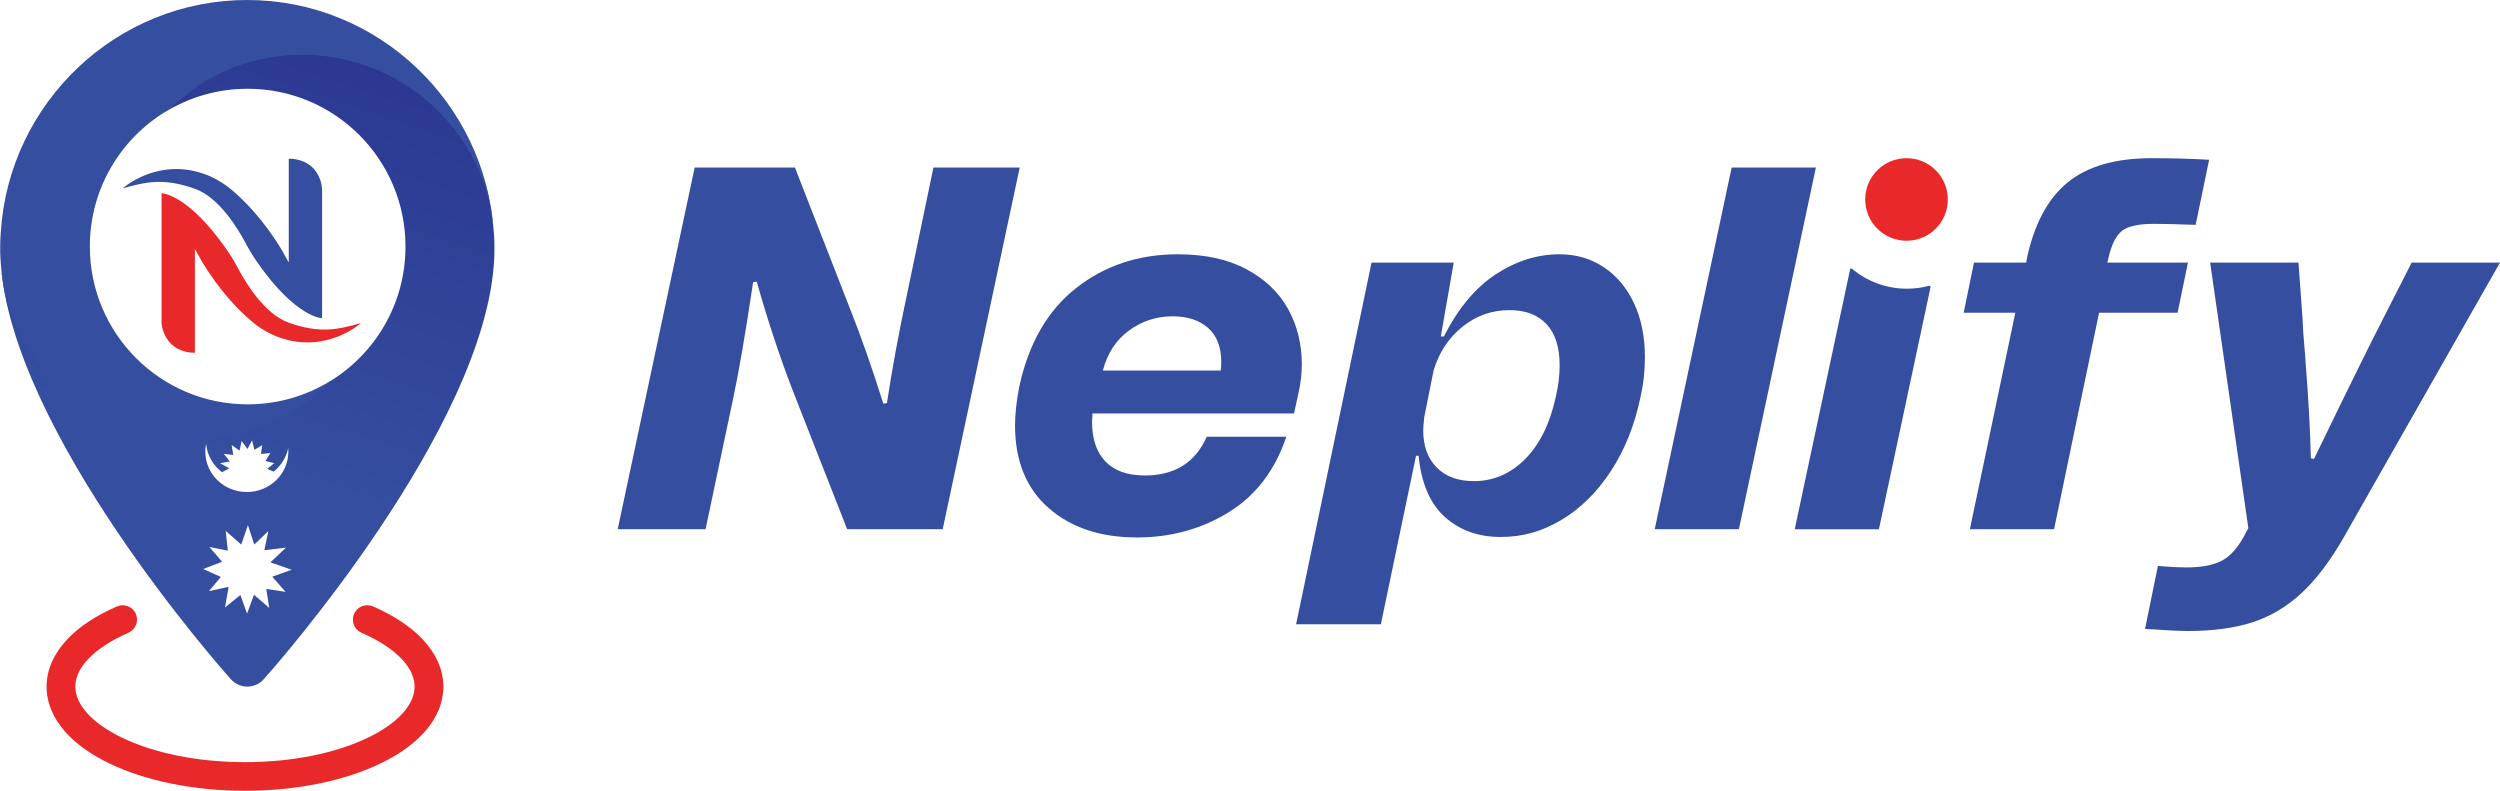 <?xml version="1.0" encoding="UTF-8"?>
<svg id="Layer_2" data-name="Layer 2" xmlns="http://www.w3.org/2000/svg" xmlns:xlink="http://www.w3.org/1999/xlink" viewBox="0 0 415.48 131.42">
  <defs>
    <style>
      .cls-1 {
        fill: url(#linear-gradient);
      }

      .cls-1, .cls-2 {
        fill-rule: evenodd;
      }

      .cls-3 {
        fill: #e92929;
      }

      .cls-4, .cls-2 {
        fill: #354ea0;
      }

      .cls-5 {
        fill: #2a3591;
      }
    </style>
    <linearGradient id="linear-gradient" x1="56.64" y1="-1.23" x2="31.75" y2="74.21" gradientUnits="userSpaceOnUse">
      <stop offset="0" stop-color="#2a3591"/>
      <stop offset="1" stop-color="#354ea0"/>
    </linearGradient>
  </defs>
  <g id="Layer_1-2" data-name="Layer 1">
    <g>
      <g>
        <polygon class="cls-5" points="27.59 18.5 27.63 18.48 27.7 18.43 27.79 18.34 27.84 18.29 27.97 18.18 28.19 17.97 28.33 17.85 28.54 17.65 28.69 17.52 28.98 17.25 29.21 17.04 29.47 16.81 29.82 16.53 30.25 16.19 30.49 15.99 30.91 15.68 31.18 15.48 32.33 14.66 35.24 12.93 37.85 11.71 42.17 10.41 46.44 9.67 52.48 9.48 58.33 10.56 63.52 12.34 68.23 15.12 73.49 19.75 77.87 25.68 80.57 32.39 81.91 37.02 81.59 34.7 81.43 33.93 80.9 31.39 79.06 26.24 74.9 19.25 72.7 17.35 68.17 13.41 58.46 9.48 51.58 8.49 42.46 9.38 33.97 12.76 28.91 16.63 27.59 18.5"/>
        <path class="cls-2" d="m27.5,18.61s.06-.07.1-.11c-7.6,4.6-12.67,12.93-12.67,22.46,0,14.49,11.74,26.24,26.23,26.24,5.03,0,9.74-1.42,13.73-3.88-.01,0-.04.04-.05.06-.86.89-1.78,1.73-2.75,2.51-.58.48-1.19.94-1.8,1.36-.09.08-.2.14-.3.2-.61.42-1.24.82-1.88,1.2-2.19,1.29-4.54,2.32-7.02,3.05-2.88.86-5.95,1.33-9.13,1.33-1.08,0-2.15-.05-3.2-.16-1.02-.1-2.02-.26-3.01-.45-1.71-.34-3.37-.81-4.97-1.42-.35-.12-.69-.26-1.02-.4-.4-.16-.8-.33-1.2-.53-.46-.2-.9-.42-1.35-.66-.33-.17-.67-.36-.99-.55-.56-.3-1.1-.63-1.63-.98-.24-.15-.49-.31-.72-.49-.73-.49-1.45-1.03-2.13-1.59-.31-.25-.61-.49-.89-.75-1.05-.94-2.06-1.94-2.98-3-.2-.23-.39-.45-.58-.68-.28-.35-.56-.7-.82-1.06-.22-.27-.41-.54-.61-.82-.04-.04-.07-.08-.09-.13-.27-.37-.53-.76-.77-1.14-.23-.36-.45-.72-.66-1.08-.13-.2-.24-.42-.36-.63-.15-.27-.3-.54-.43-.81-.05-.1-.1-.21-.14-.31-.2-.35-.36-.7-.51-1.06-.08-.15-.14-.3-.2-.45-.12-.26-.23-.53-.34-.8-.11-.27-.22-.54-.32-.82-.14-.39-.29-.79-.41-1.19-.11-.32-.21-.66-.31-.99-.05-.15-.1-.32-.14-.48-.1-.39-.2-.77-.3-1.16-.01-.04-.03-.09-.03-.14-.1-.43-.19-.86-.27-1.3-.04-.13-.07-.27-.08-.41-.07-.33-.13-.67-.17-1.02-.02-.17-.05-.33-.06-.51-.07-.42-.1-.85-.13-1.27-.01-.04-.03-.08-.01-.13-.04-.51-.08-1.02-.09-1.53,0-.22-.02-.42,0-.64-.01-.14-.01-.28-.01-.42.01-.61.02-1.25.06-1.86,0-.2.03-.4.04-.6C1.48,17.09,19.34,0,41.08,0s39.61,17.09,40.99,38.62c-1.25-16.5-15.03-29.48-31.86-29.48-3.17,0-6.23.47-9.13,1.33-.4.11-.81.24-1.21.39-.67.23-1.32.48-1.98.76-.87.36-1.73.76-2.54,1.2-.36.18-.72.39-1.08.59-1.22.71-2.41,1.5-3.52,2.36-.23.17-.45.34-.67.52-.85.68-1.67,1.43-2.46,2.22-.04.04-.08.08-.12.12Z"/>
        <polygon class="cls-4" points="54.91 63.31 54.86 63.34 54.79 63.41 54.15 63.92 51.91 65.71 48.74 67.67 43.42 70.15 36.26 71.72 29.57 72.01 25.36 71.32 20.64 70.06 17.44 68.33 12.88 64.91 9.55 62.42 6.31 58.46 3.58 54.28 1.47 48.91 .29 45.39 .29 45.54 .49 46.94 .65 47.88 .84 48.79 1.23 50.64 2.12 53.43 3.12 56.48 5.09 59.65 6.95 62.75 11.39 67.57 18.61 72.35 24.57 73.58 30.35 74.24 33.64 73.67 34.86 73.49 37.54 73.49 42.97 72.13 51.25 68.15 55.28 63.94 54.91 63.31"/>
        <g>
          <path class="cls-1" d="m82.11,39.22c0-.2-.02-.4-.04-.6-1.25-16.5-15.03-29.48-31.86-29.48-3.17,0-6.23.47-9.13,1.33-.4.11-.81.24-1.21.39-.67.23-1.32.48-1.98.76-.87.36-1.73.76-2.54,1.2-.38.2-.73.39-1.08.59-1.22.71-2.41,1.5-3.52,2.36-.23.17-.45.34-.67.52-.85.68-1.67,1.43-2.46,2.22,3.95-2.38,8.58-3.76,13.54-3.76,14.49,0,26.23,11.74,26.23,26.23,0,9.45-4.98,17.72-12.47,22.34-.01.02-.04.05-.08.08-.86.89-1.78,1.73-2.75,2.51-.58.48-1.19.94-1.8,1.36-.09.08-.2.14-.3.2-.61.42-1.24.82-1.88,1.2-2.19,1.29-4.54,2.32-7.02,3.05-2.88.86-5.95,1.33-9.13,1.33-1.08,0-2.15-.05-3.2-.16-1.02-.1-2.02-.26-3.01-.45-1.71-.34-3.37-.81-4.97-1.42-.35-.12-.69-.26-1.02-.4-.4-.16-.8-.33-1.2-.53-.46-.2-.9-.42-1.35-.66-.33-.17-.67-.36-.99-.55-.56-.3-1.1-.63-1.63-.98-.24-.15-.49-.31-.72-.49-.73-.49-1.45-1.03-2.13-1.59-.31-.25-.61-.49-.89-.75-1.05-.94-2.06-1.94-2.98-3-.2-.23-.39-.45-.58-.68-.28-.35-.56-.7-.82-1.06-.22-.27-.41-.54-.61-.82-.04-.04-.07-.08-.09-.13-.27-.37-.53-.76-.77-1.14-.23-.36-.45-.72-.66-1.08-.13-.2-.24-.42-.36-.63-.15-.27-.3-.54-.43-.81-.05-.1-.1-.21-.14-.31-.2-.35-.36-.7-.51-1.06-.08-.15-.14-.3-.2-.45-.12-.26-.23-.53-.34-.8-.11-.27-.22-.54-.32-.82-.14-.39-.29-.79-.41-1.19-.11-.32-.21-.66-.31-.99-.05-.15-.1-.32-.14-.48-.1-.39-.2-.77-.3-1.16-.01-.04-.03-.09-.03-.14-.11-.43-.2-.86-.27-1.3-.04-.13-.07-.27-.08-.41-.07-.33-.13-.67-.17-1.02-.02-.17-.05-.33-.06-.51-.07-.42-.1-.85-.13-1.27-.01-.04-.03-.08-.01-.13,0-.07-.01-.12-.02-.17,1.75,28.18,36.71,67.65,38.25,69.36,1.47,1.65,4.03,1.65,5.49,0,1.54-1.72,36.96-41.71,38.29-69.93.01-.27.02-.53.02-.8.01-.22.01-.42.01-.64v-.42c0-.61-.01-1.25-.05-1.86Zm-47.85,34.57c.17,1.91,1.17,3.58,2.64,4.69l1.2-.64-1.51-.86,1.6-.3-.99-1.26,1.57.2-.28-1.66,1.32.94.35-1.61.97,1.33.76-1.44.39,1.57,1.3-.76-.21,1.46,1.56-.16-.81,1.32,1.45.37-1.17.94,1.07.46c1.23-.97,2.11-2.35,2.43-3.92.01.2.02.4.02.6,0,3.7-3.08,6.71-6.9,6.71s-6.9-3-6.9-6.71c0-.44.04-.86.13-1.28Zm13.2,24.57l-3.21-.48.5,3.15-2.54-2.19-1.15,3.14-1.11-3.1-2.56,2.08.61-3.43-3.27.71,1.97-2.36-2.92-1.32,3.13-1.2-2.11-2.46,3.06.62-.35-3.29,2.58,2.27,1.11-3.23,1.06,3.23,2.34-2.25-.67,3.19,3.59-.43-2.58,2.45,3.53,1.23-3.23,1.15,2.21,2.51Z"/>
          <path class="cls-3" d="m40.7,131.42c-8.52,0-16.57-1.64-22.66-4.61-3.1-1.51-5.56-3.3-7.31-5.32-.95-1.09-1.68-2.25-2.18-3.44-.54-1.28-.81-2.6-.81-3.93,0-1.43.31-2.85.93-4.21.57-1.27,1.41-2.49,2.49-3.64,2-2.13,4.78-3.97,8.28-5.49,1.21-.52,2.61.03,3.14,1.24.52,1.21-.03,2.61-1.24,3.14-2.86,1.24-5.17,2.76-6.7,4.38-1.41,1.5-2.12,3.04-2.12,4.58,0,2.98,2.78,6.05,7.62,8.41,5.46,2.66,12.76,4.13,20.57,4.13s15.12-1.47,20.57-4.13c4.84-2.36,7.62-5.43,7.62-8.41,0-1.54-.71-3.08-2.12-4.58-1.53-1.63-3.85-3.14-6.7-4.38-1.21-.52-1.76-1.93-1.24-3.14.52-1.21,1.93-1.76,3.14-1.24,3.49,1.52,6.28,3.36,8.28,5.49,1.08,1.15,1.91,2.37,2.49,3.64.62,1.36.93,2.78.93,4.21,0,1.33-.27,2.65-.81,3.93-.5,1.19-1.23,2.35-2.18,3.44-1.75,2.02-4.21,3.81-7.31,5.32-6.09,2.97-14.14,4.61-22.66,4.61Z"/>
        </g>
        <g>
          <path class="cls-4" d="m20.39,31.3s5.71-5.16,13.54-2.39c1.75.62,3.33,1.58,4.71,2.76,1.97,1.68,5.26,4.94,8.29,10.05l.96,1.73.1.13v-17.2s3.83-.23,5.18,3.37c.26.68.36,1.4.36,2.12v21.02s-4.33-.05-10.79-9.32c-.71-1.02-1.35-2.08-1.93-3.18-1.23-2.33-4.39-7.6-8.43-9.02-5.24-1.85-8.13-1.13-11.99-.07Z"/>
          <path class="cls-3" d="m59.99,53.7s-5.71,5.16-13.54,2.39c-1.75-.62-3.33-1.58-4.71-2.76-1.97-1.68-5.26-4.94-8.29-10.05l-.96-1.73-.1-.13v17.2s-4.77.29-5.54-4.79v-21.72s4.33.05,10.79,9.32c.71,1.02,1.35,2.09,1.93,3.18,1.23,2.33,4.39,7.6,8.43,9.02,5.24,1.85,8.13,1.13,11.99.07Z"/>
        </g>
      </g>
      <g>
        <g>
          <path class="cls-4" d="m155.13,27.84l-4.38,21.03c-1.38,6.42-2.49,12.46-3.35,18.13l-.6.08c-1.83-5.84-3.69-11.13-5.58-15.89l-9.11-23.35h-16.66l-12.79,60.11h14.6l4.55-21.56c.97-4.52,2.09-11.02,3.35-19.49l.6-.09c1.89,6.65,3.92,12.77,6.1,18.38l8.93,22.76h15.88l12.8-60.11h-14.34Z"/>
          <path class="cls-4" d="m214.08,51.37c-1.52-2.75-3.82-4.96-6.92-6.62-3.09-1.66-6.89-2.49-11.42-2.49-6.52,0-12.16,1.88-16.92,5.63-4.75,3.75-7.9,9.23-9.44,16.44-.46,2.41-.69,4.53-.69,6.36,0,5.89,1.86,10.47,5.58,13.74,3.72,3.26,8.62,4.89,14.69,4.89,5.61,0,10.68-1.39,15.2-4.16,4.52-2.78,7.73-6.97,9.62-12.58h-13.23c-1.89,4.29-5.32,6.44-10.3,6.44-2.87,0-5.04-.77-6.53-2.32-1.49-1.55-2.23-3.75-2.23-6.61l.08-1.38h33.49l.78-3.6c.34-1.55.51-3.07.51-4.56,0-3.37-.76-6.44-2.27-9.18Zm-11.21,10.21h-19.58c.74-2.86,2.19-5.08,4.34-6.65,2.14-1.57,4.56-2.36,7.25-2.36,2.47,0,4.43.64,5.89,1.93s2.19,3.16,2.19,5.62c0,.63-.03,1.12-.09,1.46Z"/>
          <path class="cls-4" d="m271.57,50.42c-1.21-2.58-2.88-4.58-5.03-6.01-2.14-1.43-4.59-2.15-7.34-2.15-3.72,0-7.27,1.12-10.65,3.35-3.38,2.23-6.24,5.67-8.59,10.31h-.51l2.15-12.28h-13.66l-12.54,60.11h14.09l5.84-28h.43c.45,4.58,1.91,7.98,4.38,10.18,2.46,2.21,5.55,3.31,9.27,3.31s6.91-.95,10.09-2.84c3.18-1.89,5.93-4.61,8.24-8.15,2.32-3.55,3.97-7.71,4.94-12.46.46-2,.69-4.15.69-6.44,0-3.38-.6-6.35-1.8-8.93Zm-12.97,15.37c-.97,4.53-2.68,8.02-5.11,10.48-2.43,2.46-5.28,3.69-8.54,3.69-2.64,0-4.7-.76-6.19-2.27-1.49-1.52-2.23-3.57-2.23-6.14,0-.46.06-1.21.17-2.24l1.55-7.73c.91-3.03,2.52-5.46,4.81-7.29,2.29-1.84,4.89-2.75,7.81-2.75,2.63,0,4.68.77,6.14,2.32,1.46,1.54,2.19,3.83,2.19,6.87,0,1.6-.2,3.29-.6,5.06Z"/>
          <path class="cls-4" d="m287.79,27.84l-12.79,60.11h13.99l12.8-60.11h-14Z"/>
          <path class="cls-4" d="m316.92,47.98c-3.46,0-6.66-1.24-9.13-3.31-.12-.1-.29-.04-.32.11l-9.2,43.18h13.99l8.58-40.23c.03-.15-.1-.27-.24-.23-1.18.31-2.41.48-3.68.48Z"/>
          <path class="cls-4" d="m352.67,38.36c1-.78,2.79-1.16,5.36-1.16,1.26,0,3.55.05,6.87.17l2.24-10.82c-2.92-.17-6.1-.26-9.54-.26-6.06,0-10.74,1.36-14.04,4.08-3.29,2.72-5.53,6.97-6.74,12.75l-.08.52h-8.68l-1.71,8.33h8.58l-7.55,35.98h13.99l7.48-35.98h13.05l1.72-8.33h-13.4l.17-.69c.52-2.29,1.27-3.82,2.28-4.59Z"/>
          <path class="cls-4" d="m400.8,43.64l-4.72,9.27c-2.3,4.47-6.13,12.25-11.51,23.36l-.52-.09c-.11-4.63-.4-9.87-.86-15.71-.05-.97-.14-2.06-.25-3.26-.12-1.21-.2-2.55-.26-4.04l-.69-9.53h-14.68l6.35,44.14-.34.6c-1.09,2.23-2.35,3.78-3.78,4.64-1.43.85-3.46,1.28-6.1,1.28-1.37,0-2.97-.08-4.81-.25l-2.14,10.47c3.43.23,5.81.35,7.12.35,4.13,0,7.68-.48,10.65-1.42,2.98-.95,5.7-2.55,8.16-4.81,2.46-2.26,4.84-5.39,7.13-9.4l25.93-45.6h-14.68Z"/>
        </g>
        <path class="cls-3" d="m323.71,33.15c0,3.79-3.07,6.86-6.86,6.86s-6.87-3.07-6.87-6.86,3.07-6.86,6.87-6.86,6.86,3.07,6.86,6.86Z"/>
      </g>
    </g>
  </g>
</svg>